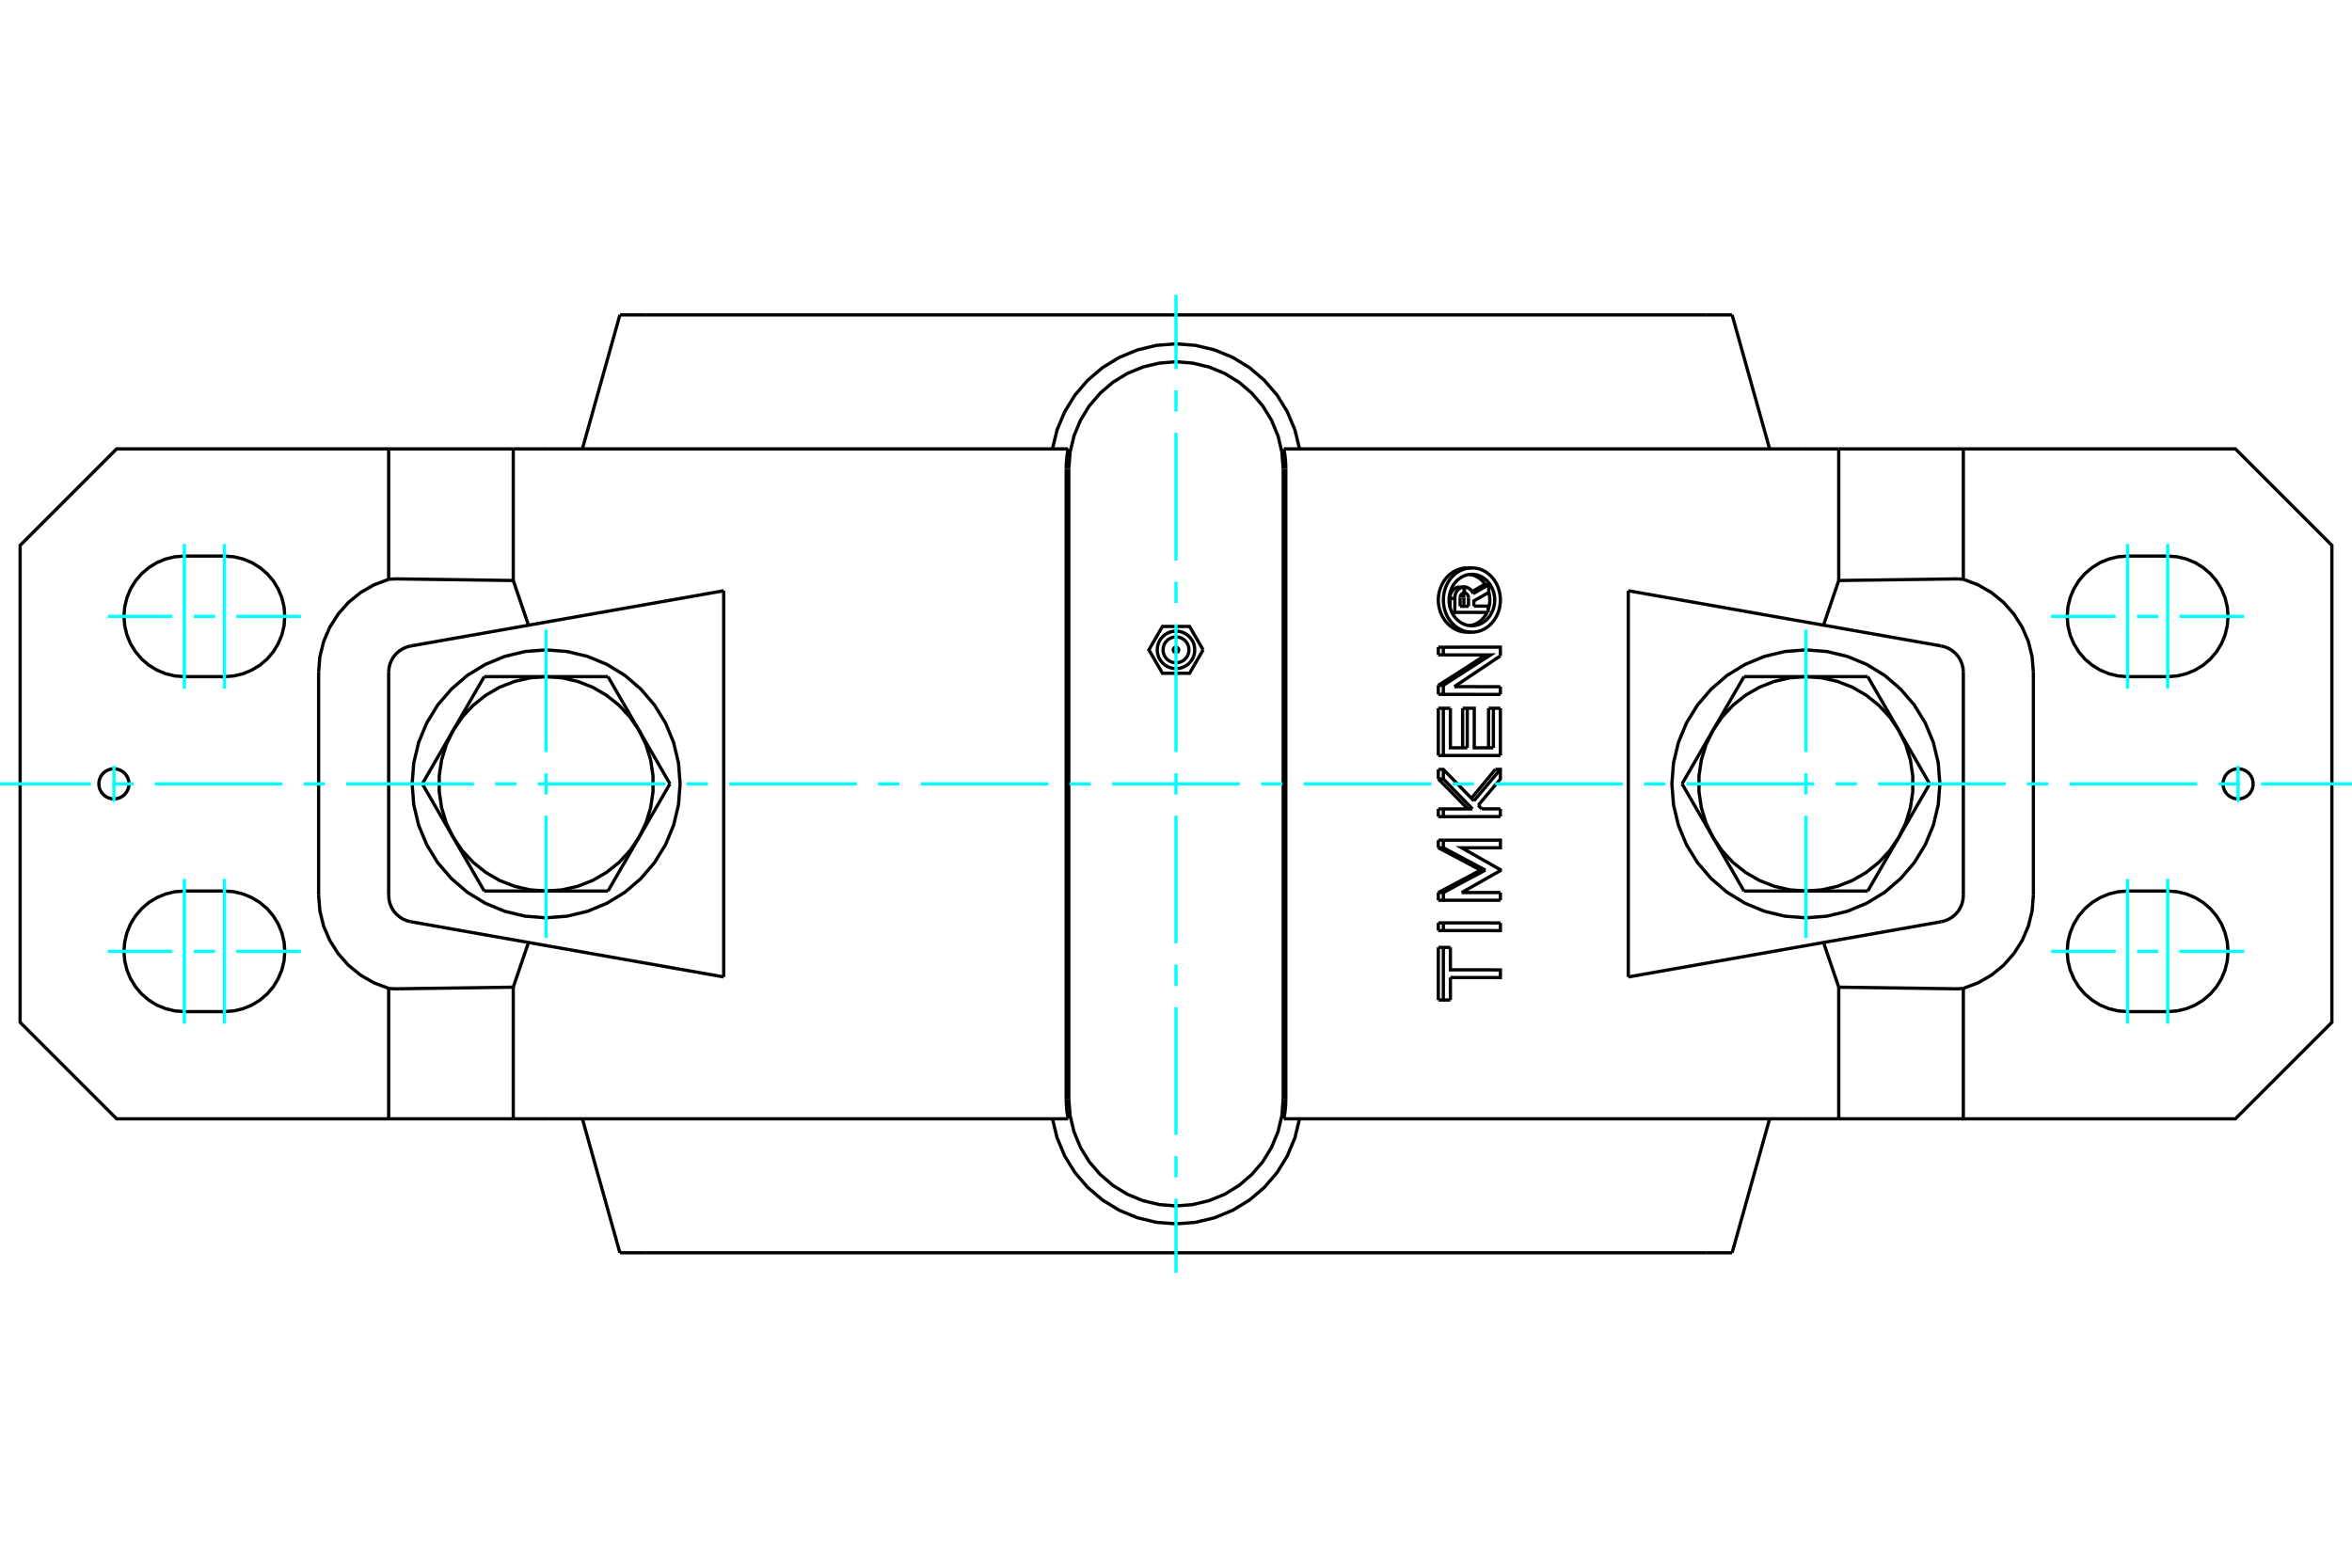 <?xml version="1.0" standalone="no"?>
<!DOCTYPE svg PUBLIC "-//W3C//DTD SVG 1.1//EN"
	"http://www.w3.org/Graphics/SVG/1.1/DTD/svg11.dtd">
<svg xmlns="http://www.w3.org/2000/svg" height="100%" width="100%" viewBox="0 0 36000 24000">
	<rect x="-1800" y="-1200" width="39600" height="26400" style="fill:#FFF"/>
	<g style="fill:none; fill-rule:evenodd" transform="matrix(1 0 0 1 0 0)">
		<g style="fill:none; stroke:#000; stroke-width:50; shape-rendering:geometricPrecision">
			<polyline points="19641,7179 19621,6923 19561,6672 19462,6434 19328,6215 19160,6019 18965,5852 18745,5717 18507,5619 18257,5559 18000,5538 17743,5559 17493,5619 17255,5717 17035,5852 16840,6019 16672,6215 16538,6434 16439,6672 16379,6923 16359,7179"/>
			<line x1="16359" y1="16821" x2="16359" y2="7179"/>
			<polyline points="16359,16821 16379,17077 16439,17328 16538,17566 16672,17785 16840,17981 17035,18148 17255,18283 17493,18381 17743,18441 18000,18462 18257,18441 18507,18381 18745,18283 18965,18148 19160,17981 19328,17785 19462,17566 19561,17328 19621,17077 19641,16821"/>
			<line x1="19641" y1="7179" x2="19641" y2="16821"/>
			<line x1="22349" y1="9282" x2="22477" y2="9282"/>
			<line x1="22349" y1="9153" x2="22349" y2="9282"/>
			<polyline points="22412,9079 22409,9080 22406,9080 22403,9080 22401,9081 22398,9082 22395,9082 22392,9083 22390,9085 22387,9086 22384,9087 22382,9089 22379,9090 22377,9092 22375,9094 22372,9096 22370,9098 22368,9100 22366,9103 22364,9105 22362,9108 22361,9110 22359,9113 22358,9116 22356,9119 22355,9122 22354,9125 22353,9128 22352,9131 22351,9134 22351,9137 22350,9140 22350,9144 22349,9147 22349,9150 22349,9153"/>
			<polyline points="22340,8987 22412,8987 22412,9079"/>
			<polyline points="22194,9161 22194,9154 22194,9147 22195,9139 22195,9132 22196,9124 22198,9117 22199,9109 22201,9102 22203,9094 22206,9087 22209,9080 22212,9073 22216,9067 22219,9060 22223,9054 22227,9048 22232,9042 22236,9037 22241,9032 22246,9027 22251,9022 22257,9017 22262,9013 22268,9009 22274,9005 22281,9002 22287,8999 22294,8996 22300,8994 22307,8992 22314,8990 22320,8989 22327,8988 22334,8988 22340,8987"/>
			<polyline points="22194,9161 22268,9161 22268,9154 22268,9146 22268,9139 22269,9131 22270,9123 22271,9116 22273,9109 22275,9101 22277,9094 22279,9087 22282,9080 22285,9073 22289,9067 22292,9060 22296,9054 22300,9048 22305,9042 22309,9037 22314,9031 22319,9026 22324,9022 22330,9017 22335,9013 22341,9009 22347,9005 22353,9002 22359,8999 22366,8996 22372,8994 22379,8992 22385,8990 22392,8989 22399,8988 22405,8988 22412,8987"/>
			<line x1="22194" y1="9300" x2="22194" y2="9161"/>
			<polyline points="22223,9375 22268,9375 22268,9161"/>
			<line x1="22778" y1="9375" x2="22268" y2="9375"/>
			<line x1="22778" y1="9279" x2="22778" y2="9375"/>
			<line x1="22559" y1="9279" x2="22778" y2="9279"/>
			<line x1="22406" y1="9282" x2="22406" y2="9152"/>
			<line x1="22477" y1="9282" x2="22477" y2="9152"/>
			<polyline points="22406,9152 22406,9150 22406,9148 22406,9146 22405,9144 22405,9142 22405,9140 22405,9138 22404,9136 22404,9134 22403,9132 22403,9130 22402,9128 22402,9126 22401,9124 22400,9122 22399,9120 22399,9118 22398,9117 22397,9115 22396,9113 22395,9111 22394,9110 22393,9108 22392,9106 22391,9105 22389,9103 22388,9102 22387,9101 22386,9099 22384,9098 22383,9097 22382,9095 22380,9094 22379,9093 22377,9092"/>
			<polyline points="22477,9152 22477,9148 22477,9145 22477,9142 22476,9139 22476,9136 22475,9133 22474,9130 22473,9127 22472,9124 22471,9121 22470,9118 22468,9115 22467,9112 22465,9110 22464,9107 22462,9105 22460,9102 22458,9100 22456,9098 22454,9096 22451,9094 22449,9092 22447,9090 22444,9088 22442,9087 22439,9086 22437,9084 22434,9083 22431,9082 22428,9081 22426,9081 22423,9080 22420,9080 22417,9080 22414,9079"/>
			<polyline points="22412,9079 22414,9079 22414,8987"/>
			<polyline points="22412,8987 22414,8987 22419,8988 22424,8988 22429,8988 22434,8989 22439,8990 22443,8991 22448,8992 22453,8994 22457,8995 22462,8997 22466,8999 22471,9001 22475,9003 22480,9006 22484,9008 22488,9011 22492,9014 22496,9017 22500,9020 22504,9023 22508,9027 22512,9031 22515,9034 22518,9038 22522,9042 22525,9046 22528,9051 22531,9055 22534,9059 22536,9064 22539,9069 22541,9073 22543,9078 22546,9083 22548,9088"/>
			<polyline points="22532,9057 22537,9054 22542,9051 22548,9048 22553,9045 22558,9042 22563,9039 22569,9036 22574,9033 22579,9030 22584,9027 22589,9024 22595,9021 22600,9018 22605,9015 22610,9012 22615,9009 22621,9006 22626,9003 22631,9000 22636,8997 22641,8994 22647,8991 22652,8988 22657,8985 22662,8982 22667,8979 22673,8976 22678,8973 22683,8970 22688,8967 22693,8964 22699,8961 22704,8958 22709,8955 22714,8952"/>
			<line x1="22548" y1="9088" x2="22787" y2="8952"/>
			<polyline points="22714,8952 22787,8952 22787,9070 22559,9199 22559,9279"/>
			<polyline points="22015,10843 22092,10843 22200,10843"/>
			<line x1="22015" y1="11566" x2="22015" y2="10843"/>
			<polyline points="22015,11566 22092,11566 22092,10843"/>
			<line x1="22965" y1="11566" x2="22092" y2="11566"/>
			<line x1="22965" y1="10843" x2="22965" y2="11566"/>
			<polyline points="22784,10843 22858,10843 22965,10843"/>
			<line x1="22784" y1="11448" x2="22784" y2="10843"/>
			<line x1="22858" y1="11448" x2="22858" y2="10843"/>
			<polyline points="22200,10843 22200,11448 22458,11448"/>
			<line x1="22387" y1="11448" x2="22387" y2="10843"/>
			<line x1="22458" y1="11448" x2="22458" y2="10843"/>
			<polyline points="22387,10843 22458,10843 22565,10843 22565,11448 22858,11448"/>
			<line x1="22015" y1="12979" x2="22015" y2="12862"/>
			<polyline points="22015,12979 22092,12979 22092,12862"/>
			<line x1="22015" y1="12862" x2="22092" y2="12862"/>
			<polyline points="22661,13321 22643,13312 22625,13302 22607,13292 22588,13282 22570,13272 22552,13263 22534,13253 22516,13243 22497,13233 22479,13224 22461,13214 22442,13204 22424,13194 22406,13184 22387,13175 22369,13165 22350,13155 22332,13145 22313,13135 22295,13126 22276,13116 22258,13106 22239,13096 22221,13087 22202,13077 22184,13067 22165,13057 22146,13047 22128,13038 22109,13028 22090,13018 22072,13008 22053,12999 22034,12989 22015,12979"/>
			<polyline points="22661,13321 22734,13321 22092,12979"/>
			<polyline points="22015,13664 22034,13654 22053,13644 22072,13634 22090,13625 22109,13615 22128,13605 22146,13595 22165,13585 22184,13576 22202,13566 22221,13556 22239,13546 22258,13537 22276,13527 22295,13517 22313,13507 22332,13497 22350,13488 22369,13478 22387,13468 22406,13458 22424,13449 22442,13439 22461,13429 22479,13419 22497,13409 22516,13400 22534,13390 22552,13380 22570,13370 22588,13360 22607,13351 22625,13341 22643,13331 22661,13321"/>
			<polyline points="22015,13664 22092,13664 22734,13321"/>
			<line x1="22015" y1="13782" x2="22015" y2="13664"/>
			<polyline points="22015,13782 22092,13782 22092,13664"/>
			<line x1="22965" y1="13782" x2="22092" y2="13782"/>
			<line x1="22965" y1="13664" x2="22965" y2="13782"/>
			<line x1="22373" y1="13664" x2="22965" y2="13664"/>
			<polyline points="22092,12862 22965,12862 22965,12979 22373,12979 22965,13315 22965,13328 22373,13664"/>
			<polyline points="22015,14504 22092,14504 22200,14504"/>
			<line x1="22015" y1="15309" x2="22015" y2="14504"/>
			<polyline points="22015,15309 22092,15309 22092,14504"/>
			<line x1="22200" y1="15309" x2="22092" y2="15309"/>
			<line x1="22200" y1="14965" x2="22200" y2="15309"/>
			<polyline points="22200,14504 22200,14847 22965,14848 22965,14966 22200,14965"/>
			<polyline points="22015,14128 22092,14128 22965,14129"/>
			<line x1="22015" y1="14246" x2="22015" y2="14128"/>
			<polyline points="22015,14246 22092,14246 22092,14128"/>
			<polyline points="22965,14129 22965,14247 22092,14246"/>
			<polyline points="22015,12384 22092,12384 22537,12384"/>
			<line x1="22015" y1="12502" x2="22015" y2="12384"/>
			<polyline points="22015,12502 22092,12502 22092,12384"/>
			<line x1="22965" y1="12501" x2="22092" y2="12502"/>
			<line x1="22965" y1="12383" x2="22965" y2="12501"/>
			<line x1="22679" y1="12383" x2="22965" y2="12383"/>
			<line x1="22626" y1="12328" x2="22679" y2="12383"/>
			<polyline points="22466,12384 22453,12370 22440,12357 22428,12344 22415,12331 22402,12318 22389,12305 22377,12292 22364,12279 22351,12266 22338,12253 22325,12239 22313,12226 22300,12213 22287,12200 22274,12187 22261,12174 22248,12161 22236,12148 22223,12135 22210,12122 22197,12108 22184,12095 22171,12082 22158,12069 22145,12056 22132,12043 22119,12030 22106,12017 22093,12004 22080,11991 22067,11977 22054,11964 22041,11951 22028,11938 22015,11925"/>
			<line x1="22537" y1="12384" x2="22092" y2="11925"/>
			<line x1="22015" y1="11925" x2="22092" y2="11925"/>
			<line x1="22015" y1="11925" x2="22015" y2="11779"/>
			<line x1="22092" y1="11925" x2="22092" y2="11779"/>
			<polyline points="22015,11779 22092,11779 22560,12260"/>
			<polyline points="22521,12221 22532,12208 22543,12196 22553,12183 22564,12170 22574,12158 22585,12145 22595,12132 22606,12120 22617,12107 22627,12094 22638,12082 22648,12069 22659,12056 22669,12044 22680,12031 22690,12018 22701,12006 22711,11993 22722,11980 22732,11968 22742,11955 22753,11943 22763,11930 22774,11917 22784,11905 22795,11892 22805,11879 22815,11867 22826,11854 22836,11841 22847,11829 22857,11816 22867,11803 22878,11791 22888,11778"/>
			<line x1="22560" y1="12260" x2="22965" y2="11778"/>
			<polyline points="22888,11778 22965,11778 22965,11925 22626,12328"/>
			<line x1="22015" y1="10630" x2="22015" y2="10491"/>
			<polyline points="22015,10630 22092,10630 22092,10491"/>
			<line x1="22015" y1="10491" x2="22092" y2="10491"/>
			<line x1="22965" y1="10631" x2="22092" y2="10630"/>
			<line x1="22965" y1="10513" x2="22965" y2="10631"/>
			<line x1="22261" y1="10512" x2="22965" y2="10513"/>
			<line x1="22965" y1="10041" x2="22261" y2="10512"/>
			<polyline points="22015,10491 22036,10478 22058,10465 22079,10451 22100,10438 22121,10425 22142,10412 22163,10398 22184,10385 22205,10372 22226,10358 22247,10345 22268,10332 22288,10318 22309,10305 22330,10292 22351,10278 22372,10265 22392,10252 22413,10239 22434,10225 22455,10212 22475,10199 22496,10185 22516,10172 22537,10159 22557,10145 22578,10132 22598,10119 22619,10105 22639,10092 22660,10079 22680,10066 22700,10052 22721,10039 22741,10026"/>
			<polyline points="22092,10491 22815,10026 22092,10026"/>
			<line x1="22015" y1="10026" x2="22092" y2="10026"/>
			<line x1="22015" y1="10026" x2="22015" y2="9908"/>
			<line x1="22092" y1="10026" x2="22092" y2="9908"/>
			<polyline points="22015,9908 22092,9908 22965,9907 22965,10041"/>
			<polyline points="22529,9678 22568,9676 22607,9670 22645,9661 22682,9647 22718,9630 22753,9609 22785,9584 22816,9557 22844,9526 22870,9493 22893,9457 22913,9419 22930,9379 22944,9338 22954,9296 22961,9252 22965,9208 22965,9164 22961,9120 22954,9076 22944,9034 22930,8992 22913,8953 22893,8915 22870,8879 22844,8846 22816,8815 22785,8788 22753,8763 22718,8742 22682,8725 22645,8711 22607,8702 22568,8696 22529,8694 22490,8696 22451,8702 22413,8711 22375,8725 22339,8742 22305,8763 22272,8788 22242,8815 22213,8846 22187,8879 22164,8915 22144,8953 22127,8992 22114,9034 22103,9076 22096,9120 22093,9164 22093,9208 22096,9252 22103,9296 22114,9338 22127,9379 22144,9419 22164,9457 22187,9493 22213,9526 22242,9557 22272,9584 22305,9609 22339,9630 22375,9647 22413,9661 22451,9670 22490,9676 22529,9678"/>
			<polyline points="22457,9678 22419,9676 22381,9671 22342,9661 22304,9647 22266,9629 22231,9608 22198,9583 22167,9556 22139,9526 22113,9494 22090,9458 22069,9420 22051,9380 22037,9337 22026,9294 22019,9251 22015,9207 22015,9165 22019,9121 22026,9078 22037,9034 22051,8992 22069,8952 22090,8914 22113,8878 22139,8845 22167,8816 22198,8789 22231,8764 22266,8743 22304,8725 22342,8711 22381,8701 22419,8696 22457,8694"/>
			<polyline points="22529,9580 22560,9578 22591,9573 22622,9566 22651,9555 22680,9541 22708,9524 22734,9505 22759,9483 22781,9458 22802,9432 22820,9403 22836,9373 22850,9341 22861,9308 22869,9274 22875,9239 22878,9204 22878,9168 22875,9133 22869,9098 22861,9064 22850,9031 22836,8999 22820,8969 22802,8940 22781,8914 22759,8889 22734,8867 22708,8848 22680,8831 22651,8817 22622,8806 22591,8798 22560,8794 22529,8792 22497,8794 22466,8798 22436,8806 22406,8817 22377,8831 22350,8848 22323,8867 22299,8889 22276,8914 22256,8940 22237,8969 22221,8999 22208,9031 22197,9064 22188,9098 22183,9133 22180,9168 22180,9204 22183,9239 22188,9274 22197,9308 22208,9341 22221,9373 22237,9403 22256,9432 22276,9458 22299,9483 22323,9505 22350,9524 22377,9541 22406,9555 22436,9566 22466,9573 22497,9578 22529,9580"/>
			<polyline points="22778,9332 22780,9328 22781,9324 22782,9320 22784,9316 22785,9312 22786,9308 22787,9304 22788,9299 22789,9295 22790,9291 22791,9287 22792,9283 22793,9278 22794,9274 22795,9270 22796,9266 22797,9262 22797,9257 22798,9253 22799,9249 22799,9245 22800,9240 22800,9236 22801,9232 22801,9228 22801,9224 22802,9219 22802,9215 22802,9211 22802,9207 22803,9203 22803,9198 22803,9194 22803,9190 22803,9186"/>
			<polyline points="22493,9578 22503,9577 22512,9575 22521,9573 22531,9571 22540,9568 22550,9566 22559,9563 22568,9559 22578,9556 22587,9552 22596,9547 22605,9543 22613,9538 22622,9533 22630,9528 22639,9522 22647,9516 22655,9510 22663,9504 22670,9497 22677,9490 22685,9484 22692,9476 22698,9469 22705,9462 22711,9454 22717,9446 22723,9438 22729,9430 22735,9421 22741,9413 22746,9404 22751,9394 22756,9385 22761,9375"/>
			<polyline points="22736,8952 22731,8945 22726,8938 22721,8931 22716,8924 22710,8917 22705,8910 22699,8904 22694,8898 22688,8892 22682,8885 22675,8880 22669,8874 22662,8868 22656,8863 22649,8857 22642,8852 22635,8847 22628,8843 22620,8838 22613,8834 22605,8830 22598,8826 22590,8822 22582,8818 22574,8815 22566,8812 22558,8809 22550,8806 22542,8804 22534,8802 22526,8800 22518,8798 22509,8797 22501,8795 22493,8794"/>
			<polyline points="22803,9186 22803,9183 22803,9179 22803,9176 22803,9173 22803,9169 22802,9166 22802,9163 22802,9159 22802,9156 22802,9153 22801,9149 22801,9146 22801,9143 22800,9139 22800,9136 22800,9133 22799,9129 22799,9126 22798,9122 22798,9119 22797,9116 22797,9112 22796,9109 22796,9106 22795,9102 22794,9099 22794,9096 22793,9092 22792,9089 22792,9085 22791,9082 22790,9079 22789,9075 22788,9072 22787,9069"/>
			<line x1="26694" y1="13641" x2="26220" y2="12821"/>
			<line x1="27641" y1="13641" x2="26694" y2="13641"/>
			<polyline points="26220,12821 26358,13023 26525,13203 26717,13356 26929,13479 27157,13568 27396,13623 27641,13641"/>
			<line x1="29062" y1="12821" x2="28588" y2="13641"/>
			<polyline points="27641,13641 27886,13623 28125,13568 28353,13479 28565,13356 28757,13203 28924,13023 29062,12821"/>
			<line x1="28588" y1="13641" x2="27641" y2="13641"/>
			<line x1="25746" y1="12000" x2="26220" y2="11179"/>
			<line x1="26220" y1="12821" x2="25746" y2="12000"/>
			<polyline points="26220,11179 26113,11400 26041,11635 26005,11877 26005,12123 26041,12365 26113,12600 26220,12821"/>
			<line x1="26694" y1="10359" x2="27641" y2="10359"/>
			<line x1="26220" y1="11179" x2="26694" y2="10359"/>
			<polyline points="27641,10359 27396,10377 27157,10432 26929,10521 26717,10644 26525,10797 26358,10977 26220,11179"/>
			<line x1="29062" y1="11179" x2="29536" y2="12000"/>
			<polyline points="29062,12821 29169,12600 29241,12365 29277,12123 29277,11877 29241,11635 29169,11400 29062,11179"/>
			<line x1="29536" y1="12000" x2="29062" y2="12821"/>
			<line x1="27641" y1="10359" x2="28588" y2="10359"/>
			<polyline points="29062,11179 28924,10977 28757,10797 28565,10644 28353,10521 28125,10432 27886,10377 27641,10359"/>
			<line x1="28588" y1="10359" x2="29062" y2="11179"/>
			<line x1="9306" y1="10359" x2="9780" y2="11179"/>
			<line x1="8359" y1="10359" x2="9306" y2="10359"/>
			<polyline points="9780,11179 9642,10977 9475,10797 9283,10644 9071,10521 8843,10432 8604,10377 8359,10359"/>
			<line x1="6938" y1="11179" x2="7412" y2="10359"/>
			<polyline points="8359,10359 8114,10377 7875,10432 7647,10521 7435,10644 7243,10797 7076,10977 6938,11179"/>
			<line x1="7412" y1="10359" x2="8359" y2="10359"/>
			<line x1="10254" y1="12000" x2="9780" y2="12821"/>
			<line x1="9780" y1="11179" x2="10254" y2="12000"/>
			<polyline points="9780,12821 9887,12600 9959,12365 9995,12123 9995,11877 9959,11635 9887,11400 9780,11179"/>
			<line x1="9306" y1="13641" x2="8359" y2="13641"/>
			<line x1="9780" y1="12821" x2="9306" y2="13641"/>
			<polyline points="8359,13641 8604,13623 8843,13568 9071,13479 9283,13356 9475,13203 9642,13023 9780,12821"/>
			<line x1="6938" y1="12821" x2="6464" y2="12000"/>
			<polyline points="6938,11179 6831,11400 6759,11635 6723,11877 6723,12123 6759,12365 6831,12600 6938,12821"/>
			<line x1="6464" y1="12000" x2="6938" y2="11179"/>
			<line x1="8359" y1="13641" x2="7412" y2="13641"/>
			<polyline points="6938,12821 7076,13023 7243,13203 7435,13356 7647,13479 7875,13568 8114,13623 8359,13641"/>
			<line x1="7412" y1="13641" x2="6938" y2="12821"/>
			<polyline points="29692,12000 29667,11679 29592,11366 29469,11069 29301,10794 29091,10550 28847,10340 28572,10172 28275,10049 27962,9974 27641,9949 27320,9974 27007,10049 26710,10172 26435,10340 26191,10550 25982,10794 25813,11069 25690,11366 25615,11679 25590,12000 25615,12321 25690,12634 25813,12931 25982,13206 26191,13450 26435,13660 26710,13828 27007,13951 27320,14026 27641,14051 27962,14026 28275,13951 28572,13828 28847,13660 29091,13450 29301,13206 29469,12931 29592,12634 29667,12321 29692,12000"/>
			<polyline points="10410,12000 10385,11679 10310,11366 10187,11069 10018,10794 9809,10550 9565,10340 9290,10172 8993,10049 8680,9974 8359,9949 8038,9974 7725,10049 7428,10172 7153,10340 6909,10550 6699,10794 6531,11069 6408,11366 6333,11679 6308,12000 6333,12321 6408,12634 6531,12931 6699,13206 6909,13450 7153,13660 7428,13828 7725,13951 8038,14026 8359,14051 8680,14026 8993,13951 9290,13828 9565,13660 9809,13450 10018,13206 10187,12931 10310,12634 10385,12321 10410,12000"/>
			<polyline points="6107,8863 6102,8863 6098,8863 6093,8862 6089,8862 6084,8862 6080,8862 6075,8863 6071,8863 6066,8863 6062,8863 6057,8863 6053,8863 6048,8863 6043,8863 6039,8863 6034,8863 6030,8864 6025,8864 6021,8864 6016,8864 6012,8864 6007,8865 6003,8865 5998,8865 5994,8865 5989,8866 5985,8866 5980,8866 5976,8867 5971,8867 5967,8867 5962,8868 5958,8868 5953,8868 5949,8869"/>
			<line x1="7856" y1="8887" x2="6107" y2="8863"/>
			<line x1="7856" y1="6872" x2="7856" y2="8887"/>
			<line x1="7856" y1="6872" x2="5949" y2="6872"/>
			<line x1="5949" y1="8869" x2="5949" y2="6872"/>
			<polyline points="30051,8869 30047,8868 30042,8868 30038,8868 30033,8867 30029,8867 30024,8867 30020,8866 30015,8866 30011,8866 30006,8865 30002,8865 29997,8865 29993,8865 29988,8864 29984,8864 29979,8864 29975,8864 29970,8864 29966,8863 29961,8863 29957,8863 29952,8863 29947,8863 29943,8863 29938,8863 29934,8863 29929,8863 29925,8863 29920,8862 29916,8862 29911,8862 29907,8862 29902,8863 29898,8863 29893,8863"/>
			<line x1="30051" y1="6872" x2="30051" y2="8869"/>
			<line x1="30051" y1="6872" x2="28144" y2="6872"/>
			<line x1="28144" y1="8887" x2="28144" y2="6872"/>
			<line x1="29893" y1="8863" x2="28144" y2="8887"/>
			<polyline points="34487,12000 34484,11964 34476,11929 34462,11895 34443,11864 34420,11837 34392,11813 34361,11794 34328,11781 34293,11772 34256,11769 34220,11772 34185,11781 34152,11794 34121,11813 34093,11837 34070,11864 34051,11895 34037,11929 34028,11964 34026,12000 34028,12036 34037,12071 34051,12105 34070,12136 34093,12163 34121,12187 34152,12206 34185,12219 34220,12228 34256,12231 34293,12228 34328,12219 34361,12206 34392,12187 34420,12163 34443,12136 34462,12105 34476,12071 34484,12036 34487,12000"/>
			<line x1="33179" y1="10359" x2="32564" y2="10359"/>
			<polyline points="32564,8513 32420,8524 32279,8558 32145,8613 32022,8689 31911,8783 31817,8893 31742,9017 31686,9151 31652,9291 31641,9436 31652,9580 31686,9721 31742,9855 31817,9978 31911,10089 32022,10183 32145,10258 32279,10314 32420,10348 32564,10359"/>
			<line x1="32564" y1="8513" x2="33179" y2="8513"/>
			<polyline points="33179,10359 33324,10348 33465,10314 33599,10258 33722,10183 33832,10089 33926,9978 34002,9855 34057,9721 34091,9580 34103,9436 34091,9291 34057,9151 34002,9017 33926,8893 33832,8783 33722,8689 33599,8613 33465,8558 33324,8524 33179,8513"/>
			<line x1="33179" y1="15487" x2="32564" y2="15487"/>
			<polyline points="32564,13641 32420,13652 32279,13686 32145,13742 32022,13817 31911,13911 31817,14022 31742,14145 31686,14279 31652,14420 31641,14564 31652,14709 31686,14849 31742,14983 31817,15107 31911,15217 32022,15311 32145,15387 32279,15442 32420,15476 32564,15487"/>
			<line x1="32564" y1="13641" x2="33179" y2="13641"/>
			<polyline points="33179,15487 33324,15476 33465,15442 33599,15387 33722,15311 33832,15217 33926,15107 34002,14983 34057,14849 34091,14709 34103,14564 34091,14420 34057,14279 34002,14145 33926,14022 33832,13911 33722,13817 33599,13742 33465,13686 33324,13652 33179,13641"/>
			<polyline points="31123,10293 31104,10055 31047,9823 30953,9604 30825,9402 30667,9223 30482,9072 30275,8953 30051,8869"/>
			<line x1="31123" y1="13707" x2="31123" y2="10293"/>
			<polyline points="30051,15131 30275,15047 30482,14928 30667,14777 30825,14598 30953,14396 31047,14177 31104,13945 31123,13707"/>
			<polyline points="30051,15131 30051,17128 34215,17128 35692,15651 35692,8349 34215,6872 30051,6872"/>
			<line x1="28144" y1="8887" x2="27911" y2="9571"/>
			<polyline points="29893,15137 29898,15137 29902,15137 29907,15138 29911,15138 29916,15138 29920,15138 29925,15137 29929,15137 29934,15137 29938,15137 29943,15137 29947,15137 29952,15137 29957,15137 29961,15137 29966,15137 29970,15136 29975,15136 29979,15136 29984,15136 29988,15136 29993,15135 29997,15135 30002,15135 30006,15135 30011,15134 30015,15134 30020,15134 30024,15133 30029,15133 30033,15133 30038,15132 30042,15132 30047,15132 30051,15131"/>
			<line x1="28144" y1="15113" x2="29893" y2="15137"/>
			<line x1="28144" y1="17128" x2="28144" y2="15113"/>
			<line x1="28144" y1="17128" x2="30051" y2="17128"/>
			<polyline points="5949,15131 5953,15132 5958,15132 5962,15132 5967,15133 5971,15133 5976,15133 5980,15134 5985,15134 5989,15134 5994,15135 5998,15135 6003,15135 6007,15135 6012,15136 6016,15136 6021,15136 6025,15136 6030,15136 6034,15137 6039,15137 6043,15137 6048,15137 6053,15137 6057,15137 6062,15137 6066,15137 6071,15137 6075,15137 6080,15138 6084,15138 6089,15138 6093,15138 6098,15137 6102,15137 6107,15137"/>
			<line x1="5949" y1="17128" x2="5949" y2="15131"/>
			<line x1="5949" y1="17128" x2="7856" y2="17128"/>
			<line x1="7856" y1="15113" x2="7856" y2="17128"/>
			<line x1="6107" y1="15137" x2="7856" y2="15113"/>
			<polyline points="5949,6872 1785,6872 308,8349 308,15651 1785,17128 5949,17128"/>
			<polyline points="4877,13707 4896,13945 4953,14177 5047,14396 5175,14598 5333,14777 5518,14928 5725,15047 5949,15131"/>
			<line x1="4877" y1="10293" x2="4877" y2="13707"/>
			<polyline points="5949,8869 5725,8953 5518,9072 5333,9223 5175,9402 5047,9604 4953,9823 4896,10055 4877,10293"/>
			<polyline points="1974,12000 1972,11964 1963,11929 1949,11895 1930,11864 1907,11837 1879,11813 1848,11794 1815,11781 1780,11772 1744,11769 1707,11772 1672,11781 1639,11794 1608,11813 1580,11837 1557,11864 1538,11895 1524,11929 1516,11964 1513,12000 1516,12036 1524,12071 1538,12105 1557,12136 1580,12163 1608,12187 1639,12206 1672,12219 1707,12228 1744,12231 1780,12228 1815,12219 1848,12206 1879,12187 1907,12163 1930,12136 1949,12105 1963,12071 1972,12036 1974,12000"/>
			<line x1="3436" y1="10359" x2="2821" y2="10359"/>
			<polyline points="2821,8513 2676,8524 2535,8558 2401,8613 2278,8689 2168,8783 2074,8893 1998,9017 1943,9151 1909,9291 1897,9436 1909,9580 1943,9721 1998,9855 2074,9978 2168,10089 2278,10183 2401,10258 2535,10314 2676,10348 2821,10359"/>
			<line x1="2821" y1="8513" x2="3436" y2="8513"/>
			<polyline points="3436,10359 3580,10348 3721,10314 3855,10258 3978,10183 4089,10089 4183,9978 4258,9855 4314,9721 4348,9580 4359,9436 4348,9291 4314,9151 4258,9017 4183,8893 4089,8783 3978,8689 3855,8613 3721,8558 3580,8524 3436,8513"/>
			<line x1="3436" y1="15487" x2="2821" y2="15487"/>
			<polyline points="2821,13641 2676,13652 2535,13686 2401,13742 2278,13817 2168,13911 2074,14022 1998,14145 1943,14279 1909,14420 1897,14564 1909,14709 1943,14849 1998,14983 2074,15107 2168,15217 2278,15311 2401,15387 2535,15442 2676,15476 2821,15487"/>
			<line x1="2821" y1="13641" x2="3436" y2="13641"/>
			<polyline points="3436,15487 3580,15476 3721,15442 3855,15387 3978,15311 4089,15217 4183,15107 4258,14983 4314,14849 4348,14709 4359,14564 4348,14420 4314,14279 4258,14145 4183,14022 4089,13911 3978,13817 3855,13742 3721,13686 3580,13652 3436,13641"/>
			<line x1="7856" y1="15113" x2="8089" y2="14429"/>
			<polyline points="16319,7179 16319,7171 16320,7162 16320,7154 16320,7145 16320,7136 16320,7127 16321,7119 16321,7110 16321,7101 16322,7092 16322,7084 16323,7075 16323,7066 16324,7057 16325,7049 16326,7040 16326,7031 16327,7022 16328,7013 16329,7004 16330,6996 16331,6987 16332,6978 16333,6969 16334,6960 16336,6951 16337,6943 16338,6934 16340,6925 16341,6916 16343,6907 16344,6898 16346,6889 16348,6881 16349,6872"/>
			<polyline points="19651,6872 19652,6881 19654,6889 19656,6898 19657,6907 19659,6916 19660,6925 19662,6934 19663,6943 19664,6951 19666,6960 19667,6969 19668,6978 19669,6987 19670,6996 19671,7004 19672,7013 19673,7022 19674,7031 19674,7040 19675,7049 19676,7057 19677,7066 19677,7075 19678,7084 19678,7092 19679,7101 19679,7110 19679,7119 19680,7127 19680,7136 19680,7145 19680,7154 19680,7162 19681,7171 19681,7179"/>
			<polyline points="19891,6872 19820,6581 19704,6304 19547,6049 19352,5822 19123,5627 18867,5471 18590,5357 18299,5287 18000,5264 17701,5287 17410,5357 17133,5471 16877,5627 16648,5822 16453,6049 16296,6304 16180,6581 16109,6872"/>
			<line x1="16319" y1="16821" x2="16319" y2="7179"/>
			<polyline points="16349,17128 16348,17119 16346,17111 16344,17102 16343,17093 16341,17084 16340,17075 16338,17066 16337,17057 16336,17049 16334,17040 16333,17031 16332,17022 16331,17013 16330,17004 16329,16996 16328,16987 16327,16978 16326,16969 16326,16960 16325,16951 16324,16943 16323,16934 16323,16925 16322,16916 16322,16908 16321,16899 16321,16890 16321,16881 16320,16873 16320,16864 16320,16855 16320,16846 16320,16838 16319,16829 16319,16821"/>
			<polyline points="16109,17128 16180,17419 16296,17696 16453,17951 16648,18178 16877,18373 17133,18529 17410,18643 17701,18713 18000,18736 18299,18713 18590,18643 18867,18529 19123,18373 19352,18178 19547,17951 19704,17696 19820,17419 19891,17128"/>
			<polyline points="19681,16821 19681,16829 19680,16838 19680,16846 19680,16855 19680,16864 19680,16873 19679,16881 19679,16890 19679,16899 19678,16908 19678,16916 19677,16925 19677,16934 19676,16943 19675,16951 19674,16960 19674,16969 19673,16978 19672,16987 19671,16996 19670,17004 19669,17013 19668,17022 19667,17031 19666,17040 19664,17049 19663,17057 19662,17066 19660,17075 19659,17084 19657,17093 19656,17102 19654,17111 19652,17119 19651,17128"/>
			<line x1="19681" y1="7179" x2="19681" y2="16821"/>
			<line x1="26120" y1="4821" x2="9880" y2="4821"/>
			<line x1="27604" y1="17128" x2="19651" y2="17128"/>
			<line x1="24923" y1="9044" x2="24923" y2="14956"/>
			<line x1="19651" y1="6872" x2="27604" y2="6872"/>
			<line x1="8396" y1="6872" x2="16349" y2="6872"/>
			<line x1="11077" y1="14956" x2="11077" y2="9044"/>
			<line x1="16349" y1="17128" x2="8396" y2="17128"/>
			<line x1="9880" y1="4821" x2="9488" y2="4821"/>
			<line x1="26512" y1="4821" x2="26120" y2="4821"/>
			<line x1="8914" y1="6872" x2="9488" y2="4821"/>
			<line x1="26120" y1="19179" x2="26512" y2="19179"/>
			<line x1="9880" y1="19179" x2="26120" y2="19179"/>
			<line x1="9488" y1="19179" x2="9880" y2="19179"/>
			<line x1="27086" y1="17128" x2="26512" y2="19179"/>
			<line x1="27086" y1="6872" x2="26512" y2="4821"/>
			<line x1="8914" y1="17128" x2="9488" y2="19179"/>
			<line x1="27604" y1="6872" x2="28144" y2="6872"/>
			<line x1="8089" y1="9571" x2="7856" y2="8887"/>
			<line x1="7856" y1="6872" x2="8396" y2="6872"/>
			<line x1="29712" y1="14111" x2="24923" y2="14956"/>
			<polyline points="29712,14111 29774,14095 29832,14070 29886,14036 29934,13994 29975,13946 30008,13891 30032,13832 30046,13770 30051,13707"/>
			<line x1="30051" y1="10293" x2="30051" y2="13707"/>
			<polyline points="30051,10293 30046,10230 30032,10168 30008,10109 29975,10054 29934,10006 29886,9964 29832,9930 29774,9905 29712,9889"/>
			<line x1="24923" y1="9044" x2="29712" y2="9889"/>
			<line x1="6288" y1="9889" x2="11077" y2="9044"/>
			<polyline points="6288,9889 6226,9905 6168,9930 6114,9964 6066,10006 6025,10054 5992,10109 5968,10168 5954,10230 5949,10293"/>
			<line x1="5949" y1="13707" x2="5949" y2="10293"/>
			<polyline points="5949,13707 5954,13770 5968,13832 5992,13891 6025,13946 6066,13994 6114,14036 6168,14070 6226,14095 6288,14111"/>
			<line x1="11077" y1="14956" x2="6288" y2="14111"/>
			<line x1="8396" y1="17128" x2="7856" y2="17128"/>
			<line x1="27911" y1="14429" x2="28144" y2="15113"/>
			<line x1="28144" y1="17128" x2="27604" y2="17128"/>
			<polyline points="18041,9949 18041,9942 18039,9936 18037,9930 18033,9925 18029,9920 18024,9916 18019,9912 18013,9910 18006,9908 18000,9908 17994,9908 17987,9910 17981,9912 17976,9916 17971,9920 17967,9925 17963,9930 17961,9936 17959,9942 17959,9949 17959,9955 17961,9961 17963,9967 17967,9973 17971,9978 17976,9982 17981,9985 17987,9988 17994,9989 18000,9990 18006,9989 18013,9988 18019,9985 18024,9982 18029,9978 18033,9973 18037,9967 18039,9961 18041,9955 18041,9949"/>
			<polyline points="18415,9949 18207,9590 17793,9590 17585,9949 17793,10308 18207,10308 18415,9949"/>
			<polyline points="18287,9949 18284,9904 18273,9860 18256,9818 18232,9780 18203,9746 18169,9716 18130,9693 18089,9676 18045,9665 18000,9662 17955,9665 17911,9676 17870,9693 17831,9716 17797,9746 17768,9780 17744,9818 17727,9860 17716,9904 17713,9949 17716,9994 17727,10037 17744,10079 17768,10118 17797,10152 17831,10181 17870,10205 17911,10222 17955,10232 18000,10236 18045,10232 18089,10222 18130,10205 18169,10181 18203,10152 18232,10118 18256,10079 18273,10037 18284,9994 18287,9949"/>
			<polyline points="18198,9949 18196,9918 18188,9887 18177,9859 18160,9832 18140,9809 18116,9788 18090,9772 18061,9760 18031,9753 18000,9751 17969,9753 17939,9760 17910,9772 17884,9788 17860,9809 17840,9832 17823,9859 17812,9887 17804,9918 17802,9949 17804,9980 17812,10010 17823,10039 17840,10065 17860,10089 17884,10109 17910,10125 17939,10137 17969,10144 18000,10147 18031,10144 18061,10137 18090,10125 18116,10109 18140,10089 18160,10065 18177,10039 18188,10010 18196,9980 18198,9949"/>
			<line x1="22529" y1="8694" x2="22457" y2="8694"/>
			<line x1="22457" y1="9678" x2="22529" y2="9678"/>
		</g>
		<g style="fill:none; stroke:#0FF; stroke-width:50; shape-rendering:geometricPrecision">
			<line x1="18000" y1="4513" x2="18000" y2="5650"/>
			<line x1="18000" y1="5976" x2="18000" y2="6301"/>
			<line x1="18000" y1="6627" x2="18000" y2="8581"/>
			<line x1="18000" y1="8906" x2="18000" y2="9232"/>
			<line x1="18000" y1="9558" x2="18000" y2="11512"/>
			<line x1="18000" y1="11837" x2="18000" y2="12163"/>
			<line x1="18000" y1="12488" x2="18000" y2="14442"/>
			<line x1="18000" y1="14768" x2="18000" y2="15094"/>
			<line x1="18000" y1="15419" x2="18000" y2="17373"/>
			<line x1="18000" y1="17699" x2="18000" y2="18024"/>
			<line x1="18000" y1="18350" x2="18000" y2="19487"/>
			<line x1="36000" y1="12000" x2="34608" y2="12000"/>
			<line x1="34282" y1="12000" x2="33956" y2="12000"/>
			<line x1="33631" y1="12000" x2="31677" y2="12000"/>
			<line x1="31351" y1="12000" x2="31026" y2="12000"/>
			<line x1="30700" y1="12000" x2="28746" y2="12000"/>
			<line x1="28421" y1="12000" x2="28095" y2="12000"/>
			<line x1="27769" y1="12000" x2="25815" y2="12000"/>
			<line x1="25490" y1="12000" x2="25164" y2="12000"/>
			<line x1="24838" y1="12000" x2="22885" y2="12000"/>
			<line x1="22559" y1="12000" x2="22233" y2="12000"/>
			<line x1="21908" y1="12000" x2="19954" y2="12000"/>
			<line x1="19628" y1="12000" x2="19303" y2="12000"/>
			<line x1="18977" y1="12000" x2="17023" y2="12000"/>
			<line x1="16697" y1="12000" x2="16372" y2="12000"/>
			<line x1="16046" y1="12000" x2="14092" y2="12000"/>
			<line x1="13767" y1="12000" x2="13441" y2="12000"/>
			<line x1="13115" y1="12000" x2="11162" y2="12000"/>
			<line x1="10836" y1="12000" x2="10510" y2="12000"/>
			<line x1="10185" y1="12000" x2="8231" y2="12000"/>
			<line x1="7905" y1="12000" x2="7579" y2="12000"/>
			<line x1="7254" y1="12000" x2="5300" y2="12000"/>
			<line x1="4974" y1="12000" x2="4649" y2="12000"/>
			<line x1="4323" y1="12000" x2="2369" y2="12000"/>
			<line x1="2044" y1="12000" x2="1718" y2="12000"/>
			<line x1="1392" y1="12000" x2="0" y2="12000"/>
		</g>
		<g style="fill:none; stroke:#0FF; stroke-width:50; shape-rendering:geometricPrecision">
			<line x1="1651" y1="14564" x2="2640" y2="14564"/>
			<line x1="2965" y1="14564" x2="3291" y2="14564"/>
			<line x1="3617" y1="14564" x2="4605" y2="14564"/>
			<line x1="2821" y1="15672" x2="2821" y2="13456"/>
			<line x1="3436" y1="15672" x2="3436" y2="13456"/>
		</g>
		<g style="fill:none; stroke:#0FF; stroke-width:50; shape-rendering:geometricPrecision">
			<line x1="1651" y1="9436" x2="2640" y2="9436"/>
			<line x1="2965" y1="9436" x2="3291" y2="9436"/>
			<line x1="3617" y1="9436" x2="4605" y2="9436"/>
			<line x1="2821" y1="10544" x2="2821" y2="8328"/>
			<line x1="3436" y1="10544" x2="3436" y2="8328"/>
		</g>
		<g style="fill:none; stroke:#0FF; stroke-width:50; shape-rendering:geometricPrecision">
			<line x1="31395" y1="14564" x2="32383" y2="14564"/>
			<line x1="32709" y1="14564" x2="33035" y2="14564"/>
			<line x1="33360" y1="14564" x2="34349" y2="14564"/>
			<line x1="32564" y1="15672" x2="32564" y2="13456"/>
			<line x1="33179" y1="15672" x2="33179" y2="13456"/>
		</g>
		<g style="fill:none; stroke:#0FF; stroke-width:50; shape-rendering:geometricPrecision">
			<line x1="31395" y1="9436" x2="32383" y2="9436"/>
			<line x1="32709" y1="9436" x2="33035" y2="9436"/>
			<line x1="33360" y1="9436" x2="34349" y2="9436"/>
			<line x1="32564" y1="10544" x2="32564" y2="8328"/>
			<line x1="33179" y1="10544" x2="33179" y2="8328"/>
		</g>
		<g style="fill:none; stroke:#0FF; stroke-width:50; shape-rendering:geometricPrecision">
			<line x1="8359" y1="14359" x2="8359" y2="12488"/>
			<line x1="8359" y1="12163" x2="8359" y2="11837"/>
			<line x1="8359" y1="11512" x2="8359" y2="9641"/>
			<line x1="27641" y1="9641" x2="27641" y2="11512"/>
			<line x1="27641" y1="11837" x2="27641" y2="12163"/>
			<line x1="27641" y1="12488" x2="27641" y2="14359"/>
			<line x1="1744" y1="12277" x2="1744" y2="11723"/>
			<line x1="34256" y1="11723" x2="34256" y2="12277"/>
		</g>
	</g>
</svg>
